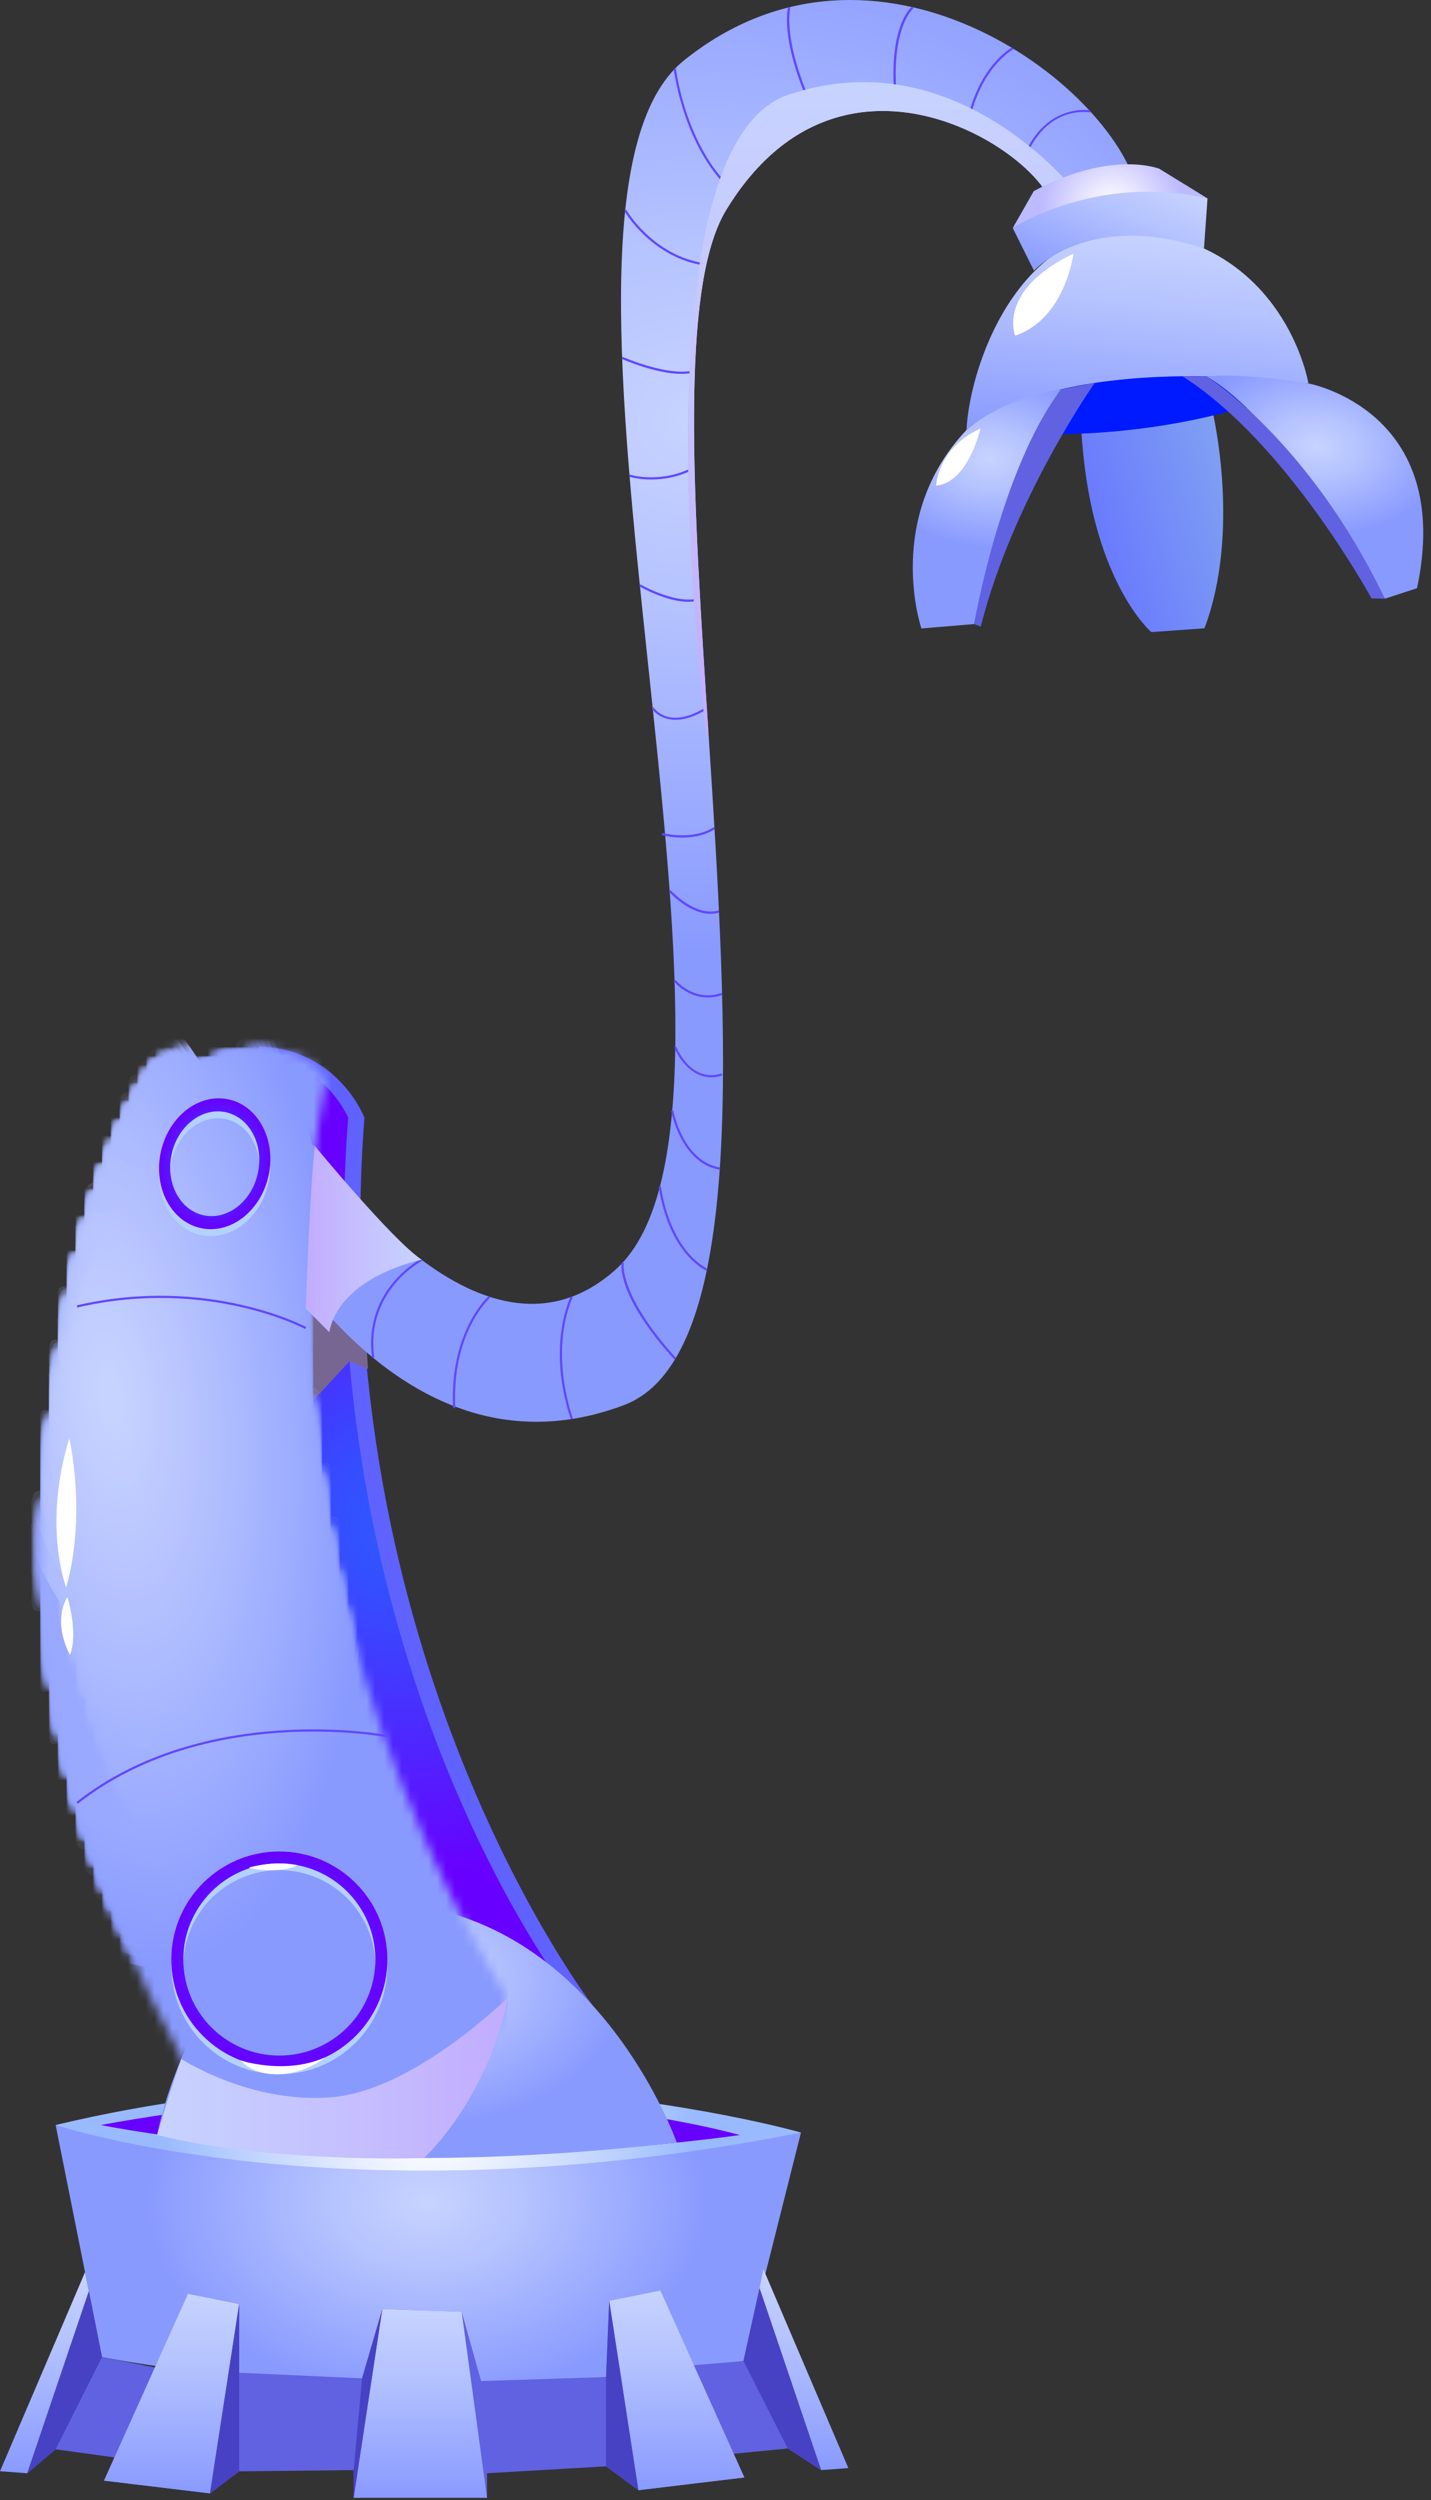 <?xml version="1.0" encoding="UTF-8"?> <svg xmlns="http://www.w3.org/2000/svg" width="162" height="283" viewBox="0 0 162 283" fill="none"><rect x="0" y="0" width="162" height="283" fill="#333333" stroke="none"/><path fill-rule="evenodd" clip-rule="evenodd" d="M84.165 267.253L90.676 241.388L6.299 240.536L11.546 266.803C11.546 266.803 27.325 269.957 46.559 269.957C68.61 269.957 84.165 267.253 84.165 267.253Z" fill="url(#paint0_radial_694_206)"></path><path fill-rule="evenodd" clip-rule="evenodd" d="M90.676 241.388C90.676 241.388 50.657 229.897 6.299 240.536C6.299 240.536 39.48 251.564 90.676 241.388Z" fill="url(#paint1_radial_694_206)"></path><path fill-rule="evenodd" clip-rule="evenodd" d="M83.755 241.675C83.755 241.675 53.247 232.829 11.414 240.537C11.414 240.537 43.326 247.121 83.755 241.675Z" fill="url(#paint2_radial_694_206)"></path><path fill-rule="evenodd" clip-rule="evenodd" d="M3.086 279.954L6.298 277.244L12.957 278.161L11.774 280.792L23.772 282.234L27.075 279.739L40.036 279.595V282.732H55.135V279.954L68.61 279.17L72.271 281.875L84.269 280.433L83.061 277.746L89.184 277.152L92.957 279.595L85.984 259.006L84.165 267.253L78.558 267.726L68.968 260.44L68.61 269.064L54.464 269.519L52.265 261.674L43.281 261.372L40.988 269.214L27.075 268.575V260.799L21.283 259.634L17.592 267.99L11.545 266.803L10.059 259.365L3.086 279.954Z" fill="#6062E2"></path><path fill-rule="evenodd" clip-rule="evenodd" d="M9.625 257.195L0 279.729L3.085 279.954L10.058 259.365L9.625 257.195Z" fill="url(#paint3_linear_694_206)"></path><path fill-rule="evenodd" clip-rule="evenodd" d="M55.134 282.732L52.264 261.674L43.28 261.372L40.035 282.732H55.134Z" fill="url(#paint4_linear_694_206)"></path><path fill-rule="evenodd" clip-rule="evenodd" d="M23.771 282.234L27.074 260.799L21.282 259.634L11.773 280.792L23.771 282.234Z" fill="url(#paint5_linear_694_206)"></path><path fill-rule="evenodd" clip-rule="evenodd" d="M86.415 256.836L96.04 279.37L92.955 279.595L85.982 259.006L86.415 256.836Z" fill="url(#paint6_linear_694_206)"></path><path fill-rule="evenodd" clip-rule="evenodd" d="M72.27 281.875L68.967 260.44L74.759 259.275L84.268 280.433L72.27 281.875Z" fill="url(#paint7_linear_694_206)"></path><path fill-rule="evenodd" clip-rule="evenodd" d="M11.545 266.803L6.298 277.244L3.086 279.954L10.059 259.365L11.545 266.803Z" fill="#4742C4"></path><path fill-rule="evenodd" clip-rule="evenodd" d="M27.075 260.799V268.575V279.739L23.771 282.234L27.075 260.799Z" fill="#4742C4"></path><path fill-rule="evenodd" clip-rule="evenodd" d="M43.28 261.372L40.035 282.732V279.595L40.987 269.214L43.28 261.372Z" fill="#4742C4"></path><path fill-rule="evenodd" clip-rule="evenodd" d="M68.967 260.44L72.27 281.875L68.609 279.17V269.064L68.967 260.44Z" fill="#4742C4"></path><path fill-rule="evenodd" clip-rule="evenodd" d="M84.164 267.253L89.183 277.152L92.956 279.595L85.983 259.006L84.164 267.253Z" fill="#4742C4"></path><path fill-rule="evenodd" clip-rule="evenodd" d="M57.494 226.107C57.494 226.107 61.542 223.313 67.08 226.981C67.08 226.981 36.634 187.545 41.255 126.51C41.255 126.51 38.301 118.728 29.351 118.451C29.351 118.451 24.527 196.047 57.494 226.107Z" fill="#6062FF"></path><path fill-rule="evenodd" clip-rule="evenodd" d="M55.653 226.107C55.653 226.107 57.809 224.481 64.213 225.563C64.213 225.563 34.792 187.546 39.413 126.51C39.413 126.51 36.429 119.284 27.479 119.006C27.479 119.006 22.687 196.047 55.653 226.107Z" fill="url(#paint8_radial_694_206)"></path><path fill-rule="evenodd" clip-rule="evenodd" d="M76.617 242.524C76.617 242.524 67.938 217.736 45.478 215.49C23.018 213.244 17.787 241.675 17.787 241.675C17.787 241.675 38.316 246.911 76.617 242.524Z" fill="url(#paint9_radial_694_206)"></path><path fill-rule="evenodd" clip-rule="evenodd" d="M41.661 154.95L39.562 154.091L35.112 158.916C35.112 158.916 34.297 149.668 34.572 144.121L41.089 146.07L41.661 154.95Z" fill="#776692"></path><path fill-rule="evenodd" clip-rule="evenodd" d="M128.772 21.504L119.215 23.799C118.827 17.962 95.603 1.732 82.195 23.799C76.885 32.554 78.511 56.894 80.182 82.6C82.417 116.963 84.716 153.785 70.597 159.064C44.031 169.01 28.434 136.057 28.434 136.057C32.7 127.423 35.664 129.74 35.664 129.74C35.664 129.74 54.197 157.622 69.719 143.686C89.739 125.718 56.745 23.471 77.42 6.847C99.103 -10.585 125.679 9.34 128.772 21.504Z" fill="url(#paint10_radial_694_206)"></path><path d="M115.786 18.723L115.549 18.645C117.88 11.544 123.381 12.475 123.438 12.485L123.393 12.731C123.173 12.689 118.048 11.835 115.786 18.723Z" fill="#6048FF"></path><path d="M109.539 14.737L109.293 14.696C110.495 7.535 114.554 5.383 114.594 5.363L114.708 5.586C114.668 5.606 110.719 7.71 109.539 14.737Z" fill="#6048FF"></path><path d="M101.456 12.654C100.196 3.294 103.132 0.826 103.258 0.725L103.415 0.92C103.385 0.944 100.467 3.425 101.705 12.621L101.456 12.654Z" fill="#6048FF"></path><path d="M92.661 14.047C88.102 4.958 89.186 0.954 89.234 0.788L89.474 0.858C89.462 0.898 88.378 4.952 92.885 13.935L92.661 14.047Z" fill="#6048FF"></path><path d="M83.295 22.094C77.388 17.112 76.283 7.893 76.273 7.801L76.521 7.773C76.532 7.865 77.626 16.986 83.457 21.903L83.295 22.094Z" fill="#6048FF"></path><path d="M79.87 30.075C73.776 29.224 70.7 23.915 70.67 23.861L70.888 23.738C70.918 23.79 73.936 28.994 79.905 29.827L79.87 30.075Z" fill="#6048FF"></path><path d="M77.164 42.321C74.24 42.321 70.56 40.702 70.377 40.62L70.479 40.391C70.532 40.414 75.764 42.717 78.634 41.888L78.703 42.128C78.236 42.263 77.713 42.321 77.164 42.321Z" fill="#6048FF"></path><path d="M73.725 54.278C72.234 54.278 71.246 53.967 71.228 53.961L71.305 53.724C71.341 53.736 74.805 54.823 78.572 52.827L78.689 53.048C76.85 54.022 75.081 54.278 73.725 54.278Z" fill="#6048FF"></path><path d="M77.913 68.12C75.457 68.12 72.52 66.455 72.373 66.37L72.497 66.153C72.539 66.177 76.76 68.572 79.213 67.661L79.3 67.895C78.873 68.054 78.403 68.12 77.913 68.12Z" fill="#6048FF"></path><path d="M76.487 81.477C74.615 81.477 73.793 80.227 73.781 80.207L73.992 80.073C74.06 80.18 75.721 82.674 79.951 80.034L80.084 80.246C78.606 81.168 77.417 81.477 76.487 81.477Z" fill="#6048FF"></path><path d="M77.251 94.809C75.972 94.809 74.99 94.547 74.914 94.527L74.98 94.286C75.014 94.294 78.399 95.195 80.809 93.621L80.946 93.83C79.767 94.601 78.391 94.809 77.251 94.809Z" fill="#6048FF"></path><path d="M80.432 103.435C77.996 103.435 75.818 101.027 75.715 100.911L75.902 100.745C75.93 100.776 78.704 103.837 81.356 103.053L81.427 103.292C81.093 103.391 80.76 103.435 80.432 103.435Z" fill="#6048FF"></path><path d="M80.13 112.911C77.752 112.911 76.282 111.078 76.264 111.056L76.46 110.902C76.481 110.928 78.537 113.485 81.7 112.385L81.782 112.621C81.194 112.827 80.641 112.911 80.13 112.911Z" fill="#6048FF"></path><path d="M80.529 121.945C77.683 121.945 76.343 118.613 76.328 118.574L76.56 118.483C76.626 118.651 78.22 122.606 81.702 121.504L81.777 121.742C81.334 121.883 80.917 121.945 80.529 121.945Z" fill="#6048FF"></path><path d="M81.463 132.395C77.087 131.671 75.988 125.802 75.977 125.743L76.223 125.699C76.233 125.757 77.303 131.453 81.504 132.148L81.463 132.395Z" fill="#6048FF"></path><path d="M79.958 143.842C75.382 141.319 74.585 134.396 74.578 134.326L74.827 134.299C74.834 134.367 75.618 141.162 80.079 143.623L79.958 143.842Z" fill="#6048FF"></path><path d="M76.352 153.897C69.728 146.584 70.34 143.045 70.369 142.898L70.614 142.946C70.607 142.981 70.018 146.532 76.537 153.729L76.352 153.897Z" fill="#6048FF"></path><path d="M64.615 160.66C61.834 152.192 64.595 146.776 64.623 146.722L64.845 146.838C64.817 146.891 62.107 152.221 64.853 160.582L64.615 160.66Z" fill="#6048FF"></path><path d="M51.296 159.387C50.846 150.706 55.288 146.725 55.333 146.686L55.497 146.875C55.453 146.913 51.103 150.822 51.546 159.374L51.296 159.387Z" fill="#6048FF"></path><path d="M42.124 153.717C41.074 145.945 47.609 142.522 47.675 142.488L47.788 142.711C47.724 142.744 41.346 146.091 42.372 153.684L42.124 153.717Z" fill="#6048FF"></path><path d="M35.905 147.518C35.2 140.309 39.687 135.055 39.732 135.002L39.921 135.166C39.876 135.217 35.46 140.394 36.154 147.493L35.905 147.518Z" fill="#6048FF"></path><path fill-rule="evenodd" clip-rule="evenodd" d="M122.399 22.422L119.213 23.799C118.825 17.962 95.601 1.732 82.193 23.799C76.883 32.554 78.509 56.894 80.18 82.6L80.014 83.649C80.014 83.649 71.266 16.826 89.22 10.737C108.734 4.121 122.399 22.422 122.399 22.422Z" fill="url(#paint11_linear_694_206)"></path><path fill-rule="evenodd" clip-rule="evenodd" d="M137.286 46.658C137.286 46.658 140.507 60.143 136.357 71.114L130.336 71.551C130.336 71.551 123.295 65.547 122.398 48.354L137.286 46.658Z" fill="url(#paint12_linear_694_206)"></path><path fill-rule="evenodd" clip-rule="evenodd" d="M148.125 43.4C148.125 43.4 145.789 29.245 130.932 26.417C116.074 23.589 109.802 40.816 109.414 48.672C109.414 48.672 121.895 41.651 148.125 43.4Z" fill="url(#paint13_linear_694_206)"></path><path fill-rule="evenodd" clip-rule="evenodd" d="M148.125 43.4C148.125 43.4 132.948 51.169 109.414 48.672C109.414 48.672 118.224 39.923 148.125 43.4Z" fill="#001AFF"></path><path fill-rule="evenodd" clip-rule="evenodd" d="M148.125 43.4C148.125 43.4 164.697 46.444 160.416 66.582L156.781 67.768C156.781 67.768 145.754 47.862 136.576 42.599C136.576 42.599 140.594 42.16 148.125 43.4Z" fill="url(#paint14_radial_694_206)"></path><path fill-rule="evenodd" clip-rule="evenodd" d="M120.113 44.067C120.113 44.067 114.165 52.552 110.275 70.639L104.311 71.136C104.311 71.136 100.023 58.599 109.415 48.673C109.415 48.673 113.1 45.183 120.113 44.067Z" fill="url(#paint15_radial_694_206)"></path><path fill-rule="evenodd" clip-rule="evenodd" d="M123.924 43.35C123.924 43.35 114.664 56.5 111.03 70.922L110.275 70.639C110.275 70.639 113.256 53.191 120.113 44.067L123.924 43.35Z" fill="#6062E2"></path><path fill-rule="evenodd" clip-rule="evenodd" d="M156.783 67.767L155.261 67.729C155.261 67.729 145.653 50.049 133.859 42.591L136.579 42.598C136.579 42.598 148.094 49.714 156.783 67.767Z" fill="#6062E2"></path><path fill-rule="evenodd" clip-rule="evenodd" d="M136.301 28.125L136.7 22.46C136.7 22.46 125.274 18.907 114.65 25.813L117.054 30.641C117.054 30.641 123.195 23.78 136.301 28.125Z" fill="url(#paint16_linear_694_206)"></path><path fill-rule="evenodd" clip-rule="evenodd" d="M136.7 22.46L131.244 19.103C131.244 19.103 125.836 16.917 117.032 21.631L114.65 25.814C114.65 25.814 124.12 19.575 136.7 22.46Z" fill="url(#paint17_radial_694_206)"></path><path fill-rule="evenodd" clip-rule="evenodd" d="M121.521 28.702C121.521 28.702 120.614 36.098 114.92 37.993C114.92 37.993 112.818 32.91 121.521 28.702Z" fill="white"></path><path fill-rule="evenodd" clip-rule="evenodd" d="M110.989 48.511C110.989 48.511 109.635 54.628 105.969 54.976C105.969 54.976 106.145 50.695 110.989 48.511Z" fill="white"></path><mask id="mask0_694_206" style="mask-type:luminance" maskUnits="userSpaceOnUse" x="4" y="118" width="54" height="123"><path d="M57.496 226.107C57.496 226.107 25.83 178.637 36.917 122.274C36.917 122.274 33.865 115.182 21.611 121.058C21.611 121.058 -15.269 166.681 20.185 232.227C20.185 232.227 23.269 242.645 39.365 240.535C55.461 238.425 57.496 226.107 57.496 226.107Z" fill="white"></path></mask><g mask="url(#mask0_694_206)"><path d="M57.496 115.182H-15.268V242.646H57.496V115.182Z" fill="#899AFF"></path></g><mask id="mask1_694_206" style="mask-type:luminance" maskUnits="userSpaceOnUse" x="4" y="118" width="54" height="123"><path d="M57.496 226.107C57.496 226.107 25.83 178.637 36.917 122.274C36.917 122.274 33.865 115.182 21.611 121.058C21.611 121.058 -15.269 166.681 20.185 232.227C20.185 232.227 23.269 242.645 39.365 240.535C55.461 238.425 57.496 226.107 57.496 226.107Z" fill="white"></path></mask><g mask="url(#mask1_694_206)"><path d="M19.832 222.701C35.377 220.926 44.678 190.579 40.608 154.917C38.572 137.086 33.58 121.303 27.151 110.2V114.182H-11.13V110.348C-11.675 111.743 -12.182 113.21 -12.652 114.744C-16.413 127.01 -17.72 143.513 -15.684 161.343C-11.614 197.005 4.287 224.476 19.832 222.701Z" fill="#899AFF"></path></g><mask id="mask2_694_206" style="mask-type:luminance" maskUnits="userSpaceOnUse" x="4" y="118" width="54" height="123"><path d="M57.496 226.107C57.496 226.107 25.83 178.637 36.917 122.274C36.917 122.274 33.865 115.182 21.611 121.058C21.611 121.058 -15.269 166.681 20.185 232.227C20.185 232.227 23.269 242.645 39.365 240.535C55.461 238.425 57.496 226.107 57.496 226.107Z" fill="white"></path></mask><g mask="url(#mask2_694_206)"><path d="M19.713 221.66C35.007 219.914 44.159 190.056 40.154 154.97C38.151 137.427 33.239 121.898 26.915 110.974V114.183H-9.035V107.219C-10.248 109.67 -11.323 112.427 -12.248 115.444C-15.947 127.512 -17.234 143.749 -15.231 161.292C-11.226 196.378 4.419 223.406 19.713 221.66Z" fill="#8A9BFF"></path></g><mask id="mask3_694_206" style="mask-type:luminance" maskUnits="userSpaceOnUse" x="4" y="118" width="54" height="123"><path d="M57.496 226.107C57.496 226.107 25.83 178.637 36.917 122.274C36.917 122.274 33.865 115.182 21.611 121.058C21.611 121.058 -15.269 166.681 20.185 232.227C20.185 232.227 23.269 242.645 39.365 240.535C55.461 238.425 57.496 226.107 57.496 226.107Z" fill="white"></path></mask><g mask="url(#mask3_694_206)"><path d="M19.593 220.618C34.636 218.901 43.638 189.532 39.698 155.021C37.728 137.765 32.896 122.491 26.676 111.746V114.182H-8.684V108.053C-9.877 110.464 -10.935 113.176 -11.844 116.143C-15.482 128.014 -16.748 143.984 -14.778 161.239C-10.839 195.751 4.55 222.336 19.593 220.618Z" fill="#8B9CFF"></path></g><mask id="mask4_694_206" style="mask-type:luminance" maskUnits="userSpaceOnUse" x="4" y="118" width="54" height="123"><path d="M57.496 226.107C57.496 226.107 25.83 178.637 36.917 122.274C36.917 122.274 33.865 115.182 21.611 121.058C21.611 121.058 -15.269 166.681 20.185 232.227C20.185 232.227 23.269 242.645 39.365 240.535C55.461 238.425 57.496 226.107 57.496 226.107Z" fill="white"></path></mask><g mask="url(#mask4_694_206)"><path d="M19.476 219.577C34.269 217.888 43.12 189.009 39.246 155.073C37.309 138.105 32.558 123.086 26.441 112.519V114.182H-8.33V108.888C-9.503 111.259 -10.543 113.925 -11.437 116.844C-15.015 128.517 -16.259 144.221 -14.322 161.189C-10.449 195.124 4.683 221.266 19.476 219.577Z" fill="#8D9DFF"></path></g><mask id="mask5_694_206" style="mask-type:luminance" maskUnits="userSpaceOnUse" x="4" y="118" width="54" height="123"><path d="M57.496 226.107C57.496 226.107 25.83 178.637 36.917 122.274C36.917 122.274 33.865 115.182 21.611 121.058C21.611 121.058 -15.269 166.681 20.185 232.227C20.185 232.227 23.269 242.645 39.365 240.535C55.461 238.425 57.496 226.107 57.496 226.107Z" fill="white"></path></mask><g mask="url(#mask5_694_206)"><path d="M19.357 218.536C33.899 216.876 42.6 188.486 38.792 155.125C36.888 138.445 32.217 123.68 26.204 113.293V114.183H-7.978V109.723C-9.131 112.054 -10.154 114.675 -11.033 117.544C-14.55 129.019 -15.773 144.457 -13.869 161.137C-10.061 194.497 4.815 220.195 19.357 218.536Z" fill="#8E9EFF"></path></g><mask id="mask6_694_206" style="mask-type:luminance" maskUnits="userSpaceOnUse" x="4" y="118" width="54" height="123"><path d="M57.496 226.107C57.496 226.107 25.83 178.637 36.917 122.274C36.917 122.274 33.865 115.182 21.611 121.058C21.611 121.058 -15.269 166.681 20.185 232.227C20.185 232.227 23.269 242.645 39.365 240.535C55.461 238.425 57.496 226.107 57.496 226.107Z" fill="white"></path></mask><g mask="url(#mask6_694_206)"><path d="M19.238 217.494C33.529 215.863 42.081 187.962 38.337 155.177C36.467 138.784 31.875 124.274 25.966 114.066V114.183H-7.626V110.558C-8.759 112.849 -9.764 115.425 -10.629 118.244C-14.085 129.521 -15.287 144.693 -13.415 161.085C-9.673 193.87 4.947 219.126 19.238 217.494Z" fill="#8F9FFF"></path></g><mask id="mask7_694_206" style="mask-type:luminance" maskUnits="userSpaceOnUse" x="4" y="118" width="54" height="123"><path d="M57.496 226.107C57.496 226.107 25.83 178.637 36.917 122.274C36.917 122.274 33.865 115.182 21.611 121.058C21.611 121.058 -15.269 166.681 20.185 232.227C20.185 232.227 23.269 242.645 39.365 240.535C55.461 238.425 57.496 226.107 57.496 226.107Z" fill="white"></path></mask><g mask="url(#mask7_694_206)"><path d="M19.119 216.453C33.16 214.85 41.561 187.439 37.884 155.229C36.046 139.124 31.536 124.868 25.73 114.839C24.279 112.332 22.746 110.089 21.154 108.147V114.183H-7.273V111.393C-8.386 113.644 -9.374 116.174 -10.222 118.944C-13.618 130.023 -14.799 144.929 -12.961 161.034C-9.284 193.243 5.078 218.055 19.119 216.453Z" fill="#90A0FF"></path></g><mask id="mask8_694_206" style="mask-type:luminance" maskUnits="userSpaceOnUse" x="4" y="118" width="54" height="123"><path d="M57.496 226.107C57.496 226.107 25.83 178.637 36.917 122.274C36.917 122.274 33.865 115.182 21.611 121.058C21.611 121.058 -15.269 166.681 20.185 232.227C20.185 232.227 23.269 242.645 39.365 240.535C55.461 238.425 57.496 226.107 57.496 226.107Z" fill="white"></path></mask><g mask="url(#mask8_694_206)"><path d="M19 215.411C32.79 213.837 41.041 186.915 37.43 155.28C35.624 139.462 31.195 125.461 25.493 115.611C24.068 113.148 22.563 110.945 20.999 109.038V114.181H-6.921V112.225C-8.014 114.435 -8.984 116.921 -9.818 119.641C-13.153 130.523 -14.313 145.162 -12.508 160.979C-8.896 192.616 5.21 216.985 19 215.411Z" fill="#91A1FF"></path></g><mask id="mask9_694_206" style="mask-type:luminance" maskUnits="userSpaceOnUse" x="4" y="118" width="54" height="123"><path d="M57.496 226.107C57.496 226.107 25.83 178.637 36.917 122.274C36.917 122.274 33.865 115.182 21.611 121.058C21.611 121.058 -15.269 166.681 20.185 232.227C20.185 232.227 23.269 242.645 39.365 240.535C55.461 238.425 57.496 226.107 57.496 226.107Z" fill="white"></path></mask><g mask="url(#mask9_694_206)"><path d="M18.882 214.37C32.421 212.824 40.522 186.392 36.977 155.333C35.204 139.803 30.855 126.056 25.257 116.386C23.857 113.968 22.38 111.805 20.845 109.933V114.183H-2.995V107.401C-5.603 110.582 -7.774 115.001 -9.411 120.343C-12.685 131.027 -13.824 145.4 -12.052 160.93C-8.507 191.989 5.343 215.915 18.882 214.37Z" fill="#92A3FF"></path></g><mask id="mask10_694_206" style="mask-type:luminance" maskUnits="userSpaceOnUse" x="4" y="118" width="54" height="123"><path d="M57.496 226.107C57.496 226.107 25.83 178.637 36.917 122.274C36.917 122.274 33.865 115.182 21.611 121.058C21.611 121.058 -15.269 166.681 20.185 232.227C20.185 232.227 23.269 242.645 39.365 240.535C55.461 238.425 57.496 226.107 57.496 226.107Z" fill="white"></path></mask><g mask="url(#mask10_694_206)"><path d="M18.762 213.328C32.05 211.811 40.002 185.869 36.522 155.384C34.782 140.142 30.514 126.65 25.018 117.158C23.645 114.785 22.195 112.662 20.689 110.824V114.182H-2.711V108.34C-5.271 111.462 -7.402 115.799 -9.009 121.042C-12.223 131.528 -13.341 145.635 -11.601 160.877C-8.12 191.362 5.473 214.845 18.762 213.328Z" fill="#93A4FF"></path></g><mask id="mask11_694_206" style="mask-type:luminance" maskUnits="userSpaceOnUse" x="4" y="118" width="54" height="123"><path d="M57.496 226.107C57.496 226.107 25.83 178.637 36.917 122.274C36.917 122.274 33.865 115.182 21.611 121.058C21.611 121.058 -15.269 166.681 20.185 232.227C20.185 232.227 23.269 242.645 39.365 240.535C55.461 238.425 57.496 226.107 57.496 226.107Z" fill="white"></path></mask><g mask="url(#mask11_694_206)"><path d="M18.643 212.287C31.681 210.799 39.482 185.346 36.068 155.436C34.361 140.481 30.173 127.244 24.782 117.931C23.434 115.603 22.011 113.52 20.533 111.717V114.182H-2.425V109.279C-4.936 112.342 -7.027 116.598 -8.604 121.742C-11.757 132.03 -12.854 145.871 -11.147 160.825C-7.731 190.735 5.606 213.775 18.643 212.287Z" fill="#95A5FF"></path></g><mask id="mask12_694_206" style="mask-type:luminance" maskUnits="userSpaceOnUse" x="4" y="118" width="54" height="123"><path d="M57.496 226.107C57.496 226.107 25.83 178.637 36.917 122.274C36.917 122.274 33.865 115.182 21.611 121.058C21.611 121.058 -15.269 166.681 20.185 232.227C20.185 232.227 23.269 242.645 39.365 240.535C55.461 238.425 57.496 226.107 57.496 226.107Z" fill="white"></path></mask><g mask="url(#mask12_694_206)"><path d="M18.524 211.245C31.311 209.785 38.962 184.822 35.614 155.488C33.94 140.821 29.833 127.838 24.545 118.704C21.902 114.137 18.963 110.533 15.886 108.161V114.182H-2.138V110.219C-4.601 113.223 -6.652 117.397 -8.198 122.442C-11.291 132.532 -12.366 146.107 -10.692 160.774C-7.343 190.108 5.738 212.705 18.524 211.245Z" fill="#96A6FF"></path></g><mask id="mask13_694_206" style="mask-type:luminance" maskUnits="userSpaceOnUse" x="4" y="118" width="54" height="123"><path d="M57.496 226.107C57.496 226.107 25.83 178.637 36.917 122.274C36.917 122.274 33.865 115.182 21.611 121.058C21.611 121.058 -15.269 166.681 20.185 232.227C20.185 232.227 23.269 242.645 39.365 240.535C55.461 238.425 57.496 226.107 57.496 226.107Z" fill="white"></path></mask><g mask="url(#mask13_694_206)"><path d="M18.406 210.204C30.942 208.773 38.443 184.299 35.16 155.54C33.519 141.16 29.492 128.432 24.308 119.478C21.716 115.001 18.836 111.467 15.819 109.142V114.183H-1.852V111.159C-4.267 114.104 -6.277 118.196 -7.793 123.142C-10.825 133.034 -11.88 146.343 -10.238 160.722C-6.954 189.481 5.869 211.635 18.406 210.204Z" fill="#97A7FF"></path></g><mask id="mask14_694_206" style="mask-type:luminance" maskUnits="userSpaceOnUse" x="4" y="118" width="54" height="123"><path d="M57.496 226.107C57.496 226.107 25.83 178.637 36.917 122.274C36.917 122.274 33.865 115.182 21.611 121.058C21.611 121.058 -15.269 166.681 20.185 232.227C20.185 232.227 23.269 242.645 39.365 240.535C55.461 238.425 57.496 226.107 57.496 226.107Z" fill="white"></path></mask><g mask="url(#mask14_694_206)"><path d="M18.288 209.162C30.573 207.76 37.925 183.775 34.707 155.591C33.098 141.499 29.152 129.025 24.073 120.25C21.533 115.862 18.71 112.399 15.754 110.121V114.182H-1.563V112.098C-3.93 114.984 -5.9 118.994 -7.385 123.842C-10.356 133.537 -11.39 146.579 -9.781 160.671C-6.565 188.854 6.002 210.565 18.288 209.162Z" fill="#98A8FF"></path></g><mask id="mask15_694_206" style="mask-type:luminance" maskUnits="userSpaceOnUse" x="4" y="118" width="54" height="123"><path d="M57.496 226.107C57.496 226.107 25.83 178.637 36.917 122.274C36.917 122.274 33.865 115.182 21.611 121.058C21.611 121.058 -15.269 166.681 20.185 232.227C20.185 232.227 23.269 242.645 39.365 240.535C55.461 238.425 57.496 226.107 57.496 226.107Z" fill="white"></path></mask><g mask="url(#mask15_694_206)"><path d="M18.168 208.121C30.203 206.747 37.404 183.252 34.252 155.643C32.676 141.839 28.811 129.62 23.834 121.023C18.858 112.427 12.772 107.453 6.754 108.14C-5.281 109.514 -12.482 133.009 -9.33 160.618C-6.178 188.227 6.133 209.495 18.168 208.121Z" fill="#99A9FF"></path></g><mask id="mask16_694_206" style="mask-type:luminance" maskUnits="userSpaceOnUse" x="6" y="116" width="59" height="122"><path d="M64.902 220.551C64.902 220.551 28.059 176.98 32.682 119.727C32.682 119.727 28.846 113.027 17.338 120.254C17.338 120.254 -14.129 169.763 28.528 230.862C28.528 230.862 32.773 240.863 48.525 236.941C64.278 233.02 64.902 220.551 64.902 220.551Z" fill="white"></path></mask><g mask="url(#mask16_694_206)"><path d="M18.038 207.071C29.822 205.726 36.873 182.721 33.787 155.688C30.701 128.656 18.648 107.832 6.865 109.177C-4.919 110.522 -11.969 133.526 -8.884 160.559C-5.798 187.592 6.255 208.415 18.038 207.071Z" fill="#9AAAFF"></path></g><mask id="mask17_694_206" style="mask-type:luminance" maskUnits="userSpaceOnUse" x="6" y="116" width="59" height="122"><path d="M64.902 220.551C64.902 220.551 28.059 176.98 32.682 119.726C32.682 119.726 28.846 113.027 17.338 120.254C17.338 120.254 -14.129 169.763 28.528 230.862C28.528 230.862 32.773 240.863 48.525 236.941C64.278 233.02 64.902 220.551 64.902 220.551Z" fill="white"></path></mask><g mask="url(#mask17_694_206)"><path d="M17.919 206.028C29.451 204.712 36.352 182.197 33.332 155.74C30.312 129.283 18.515 108.903 6.983 110.219C-4.55 111.535 -11.45 134.05 -8.431 160.507C-5.411 186.964 6.386 207.345 17.919 206.028Z" fill="#9BABFF"></path></g><mask id="mask18_694_206" style="mask-type:luminance" maskUnits="userSpaceOnUse" x="6" y="116" width="59" height="122"><path d="M64.902 220.551C64.902 220.551 28.059 176.98 32.682 119.726C32.682 119.726 28.846 113.027 17.338 120.254C17.338 120.254 -14.129 169.763 28.528 230.862C28.528 230.862 32.773 240.863 48.525 236.941C64.278 233.019 64.902 220.551 64.902 220.551Z" fill="white"></path></mask><g mask="url(#mask18_694_206)"><path d="M17.8 204.987C29.083 203.699 35.834 181.674 32.88 155.792C29.925 129.91 18.384 109.972 7.102 111.26C-4.18 112.548 -10.931 134.573 -7.977 160.455C-5.023 186.337 6.518 206.275 17.8 204.987Z" fill="#9CACFF"></path></g><mask id="mask19_694_206" style="mask-type:luminance" maskUnits="userSpaceOnUse" x="6" y="116" width="59" height="122"><path d="M64.902 220.551C64.902 220.551 28.059 176.981 32.682 119.727C32.682 119.727 28.846 113.027 17.338 120.254C17.338 120.254 -14.129 169.763 28.528 230.862C28.528 230.862 32.773 240.863 48.525 236.941C64.278 233.02 64.902 220.551 64.902 220.551Z" fill="white"></path></mask><g mask="url(#mask19_694_206)"><path d="M17.683 203.946C28.714 202.687 35.316 181.151 32.427 155.844C29.538 130.537 18.254 111.043 7.222 112.302C-3.809 113.561 -10.41 135.097 -7.522 160.404C-4.633 185.711 6.651 205.205 17.683 203.946Z" fill="#9EADFF"></path></g><mask id="mask20_694_206" style="mask-type:luminance" maskUnits="userSpaceOnUse" x="6" y="116" width="59" height="122"><path d="M64.902 220.551C64.902 220.551 28.059 176.981 32.682 119.727C32.682 119.727 28.846 113.027 17.338 120.254C17.338 120.254 -14.129 169.763 28.528 230.862C28.528 230.862 32.773 240.863 48.525 236.941C64.278 233.02 64.902 220.551 64.902 220.551Z" fill="white"></path></mask><g mask="url(#mask20_694_206)"><path d="M17.563 202.905C28.344 201.674 34.795 180.628 31.972 155.896C29.149 131.164 18.121 112.112 7.341 113.343C-3.44 114.573 -9.891 135.62 -7.068 160.352C-4.245 185.084 6.783 204.135 17.563 202.905Z" fill="#9FAEFF"></path></g><mask id="mask21_694_206" style="mask-type:luminance" maskUnits="userSpaceOnUse" x="6" y="116" width="59" height="122"><path d="M64.902 220.551C64.902 220.551 28.059 176.981 32.682 119.727C32.682 119.727 28.846 113.027 17.338 120.254C17.338 120.254 -14.129 169.763 28.528 230.862C28.528 230.862 32.773 240.863 48.525 236.941C64.278 233.02 64.902 220.551 64.902 220.551Z" fill="white"></path></mask><g mask="url(#mask21_694_206)"><path d="M17.444 201.863C27.974 200.661 34.275 180.104 31.517 155.948C28.76 131.791 17.989 113.183 7.459 114.385C-3.071 115.587 -9.372 136.144 -6.615 160.3C-3.858 184.456 6.914 203.065 17.444 201.863Z" fill="#A0AFFF"></path></g><mask id="mask22_694_206" style="mask-type:luminance" maskUnits="userSpaceOnUse" x="6" y="116" width="59" height="122"><path d="M64.902 220.551C64.902 220.551 28.059 176.98 32.682 119.727C32.682 119.727 28.846 113.027 17.338 120.254C17.338 120.254 -14.129 169.763 28.528 230.862C28.528 230.862 32.773 240.863 48.525 236.941C64.278 233.02 64.902 220.551 64.902 220.551Z" fill="white"></path></mask><g mask="url(#mask22_694_206)"><path d="M17.326 200.821C27.605 199.648 33.757 179.581 31.065 155.999C28.373 132.418 17.858 114.253 7.579 115.426C-2.7 116.599 -8.851 136.667 -6.16 160.248C-3.468 183.829 7.047 201.995 17.326 200.821Z" fill="#A1B0FF"></path></g><mask id="mask23_694_206" style="mask-type:luminance" maskUnits="userSpaceOnUse" x="6" y="116" width="59" height="122"><path d="M64.902 220.551C64.902 220.551 28.059 176.98 32.682 119.727C32.682 119.727 28.846 113.027 17.338 120.254C17.338 120.254 -14.129 169.763 28.528 230.862C28.528 230.862 32.773 240.863 48.525 236.941C64.278 233.02 64.902 220.551 64.902 220.551Z" fill="white"></path></mask><g mask="url(#mask23_694_206)"><path d="M17.207 199.78C27.235 198.636 33.236 179.057 30.61 156.051C27.984 133.045 17.726 115.323 7.697 116.467C-2.331 117.612 -8.332 137.19 -5.706 160.196C-3.08 183.203 7.178 200.925 17.207 199.78Z" fill="#A2B1FF"></path></g><mask id="mask24_694_206" style="mask-type:luminance" maskUnits="userSpaceOnUse" x="6" y="116" width="59" height="122"><path d="M64.902 220.551C64.902 220.551 28.059 176.98 32.682 119.726C32.682 119.726 28.846 113.027 17.338 120.254C17.338 120.254 -14.129 169.763 28.528 230.862C28.528 230.862 32.773 240.863 48.525 236.941C64.278 233.02 64.902 220.551 64.902 220.551Z" fill="white"></path></mask><g mask="url(#mask24_694_206)"><path d="M17.087 198.739C26.865 197.623 32.716 178.534 30.156 156.103C27.595 133.672 17.593 116.392 7.816 117.508C-1.962 118.624 -7.813 137.713 -5.253 160.144C-2.692 182.576 7.31 199.855 17.087 198.739Z" fill="#A3B2FF"></path></g><mask id="mask25_694_206" style="mask-type:luminance" maskUnits="userSpaceOnUse" x="6" y="116" width="59" height="122"><path d="M64.902 220.551C64.902 220.551 28.059 176.98 32.682 119.726C32.682 119.726 28.846 113.027 17.338 120.254C17.338 120.254 -14.129 169.763 28.528 230.862C28.528 230.862 32.773 240.863 48.525 236.941C64.278 233.019 64.902 220.551 64.902 220.551Z" fill="white"></path></mask><g mask="url(#mask25_694_206)"><path d="M16.968 197.698C26.495 196.61 32.196 178.011 29.701 156.155C27.206 134.298 17.461 117.462 7.934 118.549C-1.593 119.637 -7.294 138.236 -4.799 160.093C-2.305 181.949 7.441 198.785 16.968 197.698Z" fill="#A4B3FF"></path></g><mask id="mask26_694_206" style="mask-type:luminance" maskUnits="userSpaceOnUse" x="6" y="116" width="59" height="122"><path d="M64.902 220.551C64.902 220.551 28.059 176.981 32.682 119.727C32.682 119.727 28.846 113.027 17.338 120.254C17.338 120.254 -14.129 169.763 28.528 230.862C28.528 230.862 32.773 240.863 48.525 236.941C64.278 233.02 64.902 220.551 64.902 220.551Z" fill="white"></path></mask><g mask="url(#mask26_694_206)"><path d="M16.85 196.656C26.126 195.597 31.677 177.487 29.248 156.207C26.819 134.926 17.33 118.533 8.054 119.592C-1.222 120.651 -6.773 138.761 -4.344 160.041C-1.915 181.322 7.574 197.715 16.85 196.656Z" fill="#A5B4FF"></path></g><mask id="mask27_694_206" style="mask-type:luminance" maskUnits="userSpaceOnUse" x="6" y="116" width="59" height="122"><path d="M64.902 220.551C64.902 220.551 28.059 176.981 32.682 119.727C32.682 119.727 28.846 113.027 17.338 120.254C17.338 120.254 -14.129 169.763 28.528 230.862C28.528 230.862 32.773 240.863 48.525 236.941C64.278 233.02 64.902 220.551 64.902 220.551Z" fill="white"></path></mask><g mask="url(#mask27_694_206)"><path d="M16.731 195.615C25.756 194.584 31.157 176.964 28.794 156.259C26.43 135.553 17.198 119.603 8.172 120.633C-0.853 121.663 -6.254 139.284 -3.891 159.989C-1.527 180.695 7.705 196.645 16.731 195.615Z" fill="#A6B5FF"></path></g><mask id="mask28_694_206" style="mask-type:luminance" maskUnits="userSpaceOnUse" x="6" y="116" width="59" height="122"><path d="M64.902 220.551C64.902 220.551 28.059 176.981 32.682 119.727C32.682 119.727 28.846 113.027 17.338 120.254C17.338 120.254 -14.129 169.763 28.528 230.862C28.528 230.862 32.773 240.863 48.525 236.941C64.278 233.02 64.902 220.551 64.902 220.551Z" fill="white"></path></mask><g mask="url(#mask28_694_206)"><path d="M16.611 194.573C25.386 193.572 30.637 176.441 28.339 156.31C26.041 136.18 17.065 120.673 8.29 121.674C-0.484 122.676 -5.735 139.807 -3.437 159.937C-1.139 180.068 7.837 195.575 16.611 194.573Z" fill="#A7B6FF"></path></g><mask id="mask29_694_206" style="mask-type:luminance" maskUnits="userSpaceOnUse" x="6" y="116" width="59" height="122"><path d="M64.902 220.551C64.902 220.551 28.059 176.98 32.682 119.727C32.682 119.727 28.846 113.027 17.338 120.254C17.338 120.254 -14.129 169.763 28.528 230.862C28.528 230.862 32.773 240.863 48.525 236.941C64.278 233.02 64.902 220.551 64.902 220.551Z" fill="white"></path></mask><g mask="url(#mask29_694_206)"><path d="M16.494 193.532C25.018 192.559 30.118 175.918 27.886 156.362C25.654 136.807 16.935 121.742 8.411 122.715C-0.113 123.688 -5.214 140.33 -2.982 159.885C-0.75 179.441 7.97 194.505 16.494 193.532Z" fill="#A9B7FF"></path></g><mask id="mask30_694_206" style="mask-type:luminance" maskUnits="userSpaceOnUse" x="6" y="116" width="59" height="122"><path d="M64.902 220.551C64.902 220.551 28.059 176.98 32.682 119.726C32.682 119.726 28.846 113.027 17.338 120.254C17.338 120.254 -14.129 169.763 28.528 230.862C28.528 230.862 32.773 240.863 48.525 236.941C64.278 233.02 64.902 220.551 64.902 220.551Z" fill="white"></path></mask><g mask="url(#mask30_694_206)"><path d="M16.374 192.49C24.647 191.545 29.598 175.394 27.431 156.414C25.265 137.434 16.802 122.813 8.529 123.758C0.256 124.702 -4.695 140.854 -2.529 159.833C-0.362 178.813 8.101 193.434 16.374 192.49Z" fill="#AAB8FF"></path></g><mask id="mask31_694_206" style="mask-type:luminance" maskUnits="userSpaceOnUse" x="6" y="116" width="59" height="122"><path d="M64.902 220.551C64.902 220.551 28.059 176.98 32.682 119.726C32.682 119.726 28.846 113.027 17.338 120.254C17.338 120.254 -14.129 169.763 28.528 230.862C28.528 230.862 32.773 240.863 48.525 236.941C64.278 233.02 64.902 220.551 64.902 220.551Z" fill="white"></path></mask><g mask="url(#mask31_694_206)"><path d="M16.256 191.449C24.279 190.533 29.079 174.87 26.979 156.466C24.878 138.061 16.671 123.883 8.648 124.799C0.625 125.714 -4.176 141.377 -2.075 159.782C0.026 178.187 8.233 192.364 16.256 191.449Z" fill="#ABB9FF"></path></g><mask id="mask32_694_206" style="mask-type:luminance" maskUnits="userSpaceOnUse" x="6" y="116" width="59" height="122"><path d="M64.902 220.551C64.902 220.551 28.059 176.98 32.682 119.726C32.682 119.726 28.846 113.026 17.338 120.254C17.338 120.254 -14.129 169.762 28.528 230.862C28.528 230.862 32.773 240.862 48.525 236.941C64.278 233.019 64.902 220.551 64.902 220.551Z" fill="white"></path></mask><g mask="url(#mask32_694_206)"><path d="M16.136 190.407C23.908 189.52 28.559 174.347 26.524 156.517C24.489 138.687 16.538 124.953 8.766 125.84C0.994 126.727 -3.657 141.9 -1.622 159.73C0.413 177.56 8.364 191.294 16.136 190.407Z" fill="#ACBAFF"></path></g><mask id="mask33_694_206" style="mask-type:luminance" maskUnits="userSpaceOnUse" x="6" y="116" width="59" height="122"><path d="M64.902 220.551C64.902 220.551 28.059 176.981 32.682 119.727C32.682 119.727 28.846 113.027 17.338 120.254C17.338 120.254 -14.129 169.763 28.528 230.863C28.528 230.863 32.773 240.863 48.525 236.941C64.278 233.02 64.902 220.551 64.902 220.551Z" fill="white"></path></mask><g mask="url(#mask33_694_206)"><path d="M16.019 189.367C23.54 188.508 28.041 173.824 26.072 156.57C24.102 139.315 16.408 126.023 8.886 126.881C1.365 127.74 -3.136 142.424 -1.166 159.679C0.803 176.933 8.497 190.225 16.019 189.367Z" fill="#ADBBFF"></path></g><mask id="mask34_694_206" style="mask-type:luminance" maskUnits="userSpaceOnUse" x="6" y="116" width="59" height="122"><path d="M64.902 220.551C64.902 220.551 28.059 176.981 32.682 119.727C32.682 119.727 28.846 113.027 17.338 120.254C17.338 120.254 -14.129 169.763 28.528 230.862C28.528 230.862 32.773 240.863 48.525 236.941C64.278 233.02 64.902 220.551 64.902 220.551Z" fill="white"></path></mask><g mask="url(#mask34_694_206)"><path d="M15.899 188.325C23.17 187.495 27.521 173.301 25.617 156.621C23.713 139.942 16.276 127.093 9.005 127.923C1.734 128.752 -2.617 142.947 -0.713 159.627C1.191 176.306 8.628 189.155 15.899 188.325Z" fill="#AEBCFF"></path></g><mask id="mask35_694_206" style="mask-type:luminance" maskUnits="userSpaceOnUse" x="4" y="118" width="54" height="123"><path d="M57.496 226.107C57.496 226.107 25.83 178.637 36.917 122.274C36.917 122.274 33.865 115.182 21.611 121.058C21.611 121.058 -15.269 166.681 20.185 232.227C20.185 232.227 23.269 242.645 39.365 240.535C55.461 238.425 57.496 226.107 57.496 226.107Z" fill="white"></path></mask><g mask="url(#mask35_694_206)"><path d="M15.789 187.292C22.809 186.491 27.01 172.785 25.172 156.68C23.334 140.575 16.152 128.169 9.132 128.97C2.112 129.771 -2.089 143.477 -0.25 159.582C1.587 175.687 8.769 188.093 15.789 187.292Z" fill="#AFBDFF"></path></g><mask id="mask36_694_206" style="mask-type:luminance" maskUnits="userSpaceOnUse" x="6" y="116" width="59" height="122"><path d="M64.902 220.551C64.902 220.551 28.059 176.98 32.682 119.727C32.682 119.727 28.846 113.027 17.338 120.254C17.338 120.254 -14.129 169.763 28.528 230.862C28.528 230.862 32.773 240.863 48.525 236.941C64.278 233.02 64.902 220.551 64.902 220.551Z" fill="white"></path></mask><g mask="url(#mask36_694_206)"><path d="M15.662 186.242C22.431 185.469 26.482 172.254 24.709 156.725C22.937 141.196 16.012 129.233 9.243 130.006C2.474 130.778 -1.577 143.994 0.196 159.523C1.968 175.052 8.893 187.014 15.662 186.242Z" fill="#B0BEFF"></path></g><mask id="mask37_694_206" style="mask-type:luminance" maskUnits="userSpaceOnUse" x="6" y="116" width="59" height="122"><path d="M64.902 220.551C64.902 220.551 28.059 176.98 32.682 119.726C32.682 119.726 28.846 113.027 17.338 120.254C17.338 120.254 -14.129 169.763 28.528 230.862C28.528 230.862 32.773 240.863 48.525 236.941C64.278 233.019 64.902 220.551 64.902 220.551Z" fill="white"></path></mask><g mask="url(#mask37_694_206)"><path d="M15.543 185.2C22.061 184.456 25.962 171.73 24.255 156.776C22.548 141.822 15.88 130.303 9.361 131.047C2.843 131.791 -1.058 144.517 0.649 159.471C2.356 174.425 9.024 185.944 15.543 185.2Z" fill="#B1BFFF"></path></g><mask id="mask38_694_206" style="mask-type:luminance" maskUnits="userSpaceOnUse" x="4" y="118" width="54" height="123"><path d="M57.496 226.107C57.496 226.107 25.83 178.637 36.917 122.274C36.917 122.274 33.865 115.182 21.611 121.058C21.611 121.058 -15.269 166.681 20.185 232.227C20.185 232.227 23.269 242.645 39.365 240.535C55.461 238.425 57.496 226.107 57.496 226.107Z" fill="white"></path></mask><g mask="url(#mask38_694_206)"><path d="M15.433 184.167C21.701 183.452 25.452 171.215 23.81 156.835C22.169 142.455 15.757 131.378 9.489 132.094C3.221 132.809 -0.53 145.046 1.112 159.426C2.753 173.806 9.165 184.883 15.433 184.167Z" fill="#B2C0FF"></path></g><mask id="mask39_694_206" style="mask-type:luminance" maskUnits="userSpaceOnUse" x="6" y="116" width="59" height="122"><path d="M64.902 220.551C64.902 220.551 28.059 176.98 32.682 119.726C32.682 119.726 28.846 113.027 17.338 120.254C17.338 120.254 -14.129 169.763 28.528 230.862C28.528 230.862 32.773 240.863 48.525 236.941C64.278 233.019 64.902 220.551 64.902 220.551Z" fill="white"></path></mask><g mask="url(#mask39_694_206)"><path d="M15.305 183.117C21.322 182.43 24.923 170.684 23.347 156.88C21.772 143.076 15.617 132.443 9.6 133.13C3.583 133.817 -0.018 145.564 1.558 159.367C3.133 173.171 9.288 183.804 15.305 183.117Z" fill="#B3C1FF"></path></g><mask id="mask40_694_206" style="mask-type:luminance" maskUnits="userSpaceOnUse" x="4" y="118" width="54" height="123"><path d="M57.496 226.107C57.496 226.107 25.83 178.637 36.917 122.274C36.917 122.274 33.865 115.182 21.611 121.058C21.611 121.058 -15.269 166.681 20.185 232.227C20.185 232.227 23.269 242.645 39.365 240.535C55.461 238.425 57.496 226.107 57.496 226.107Z" fill="white"></path></mask><g mask="url(#mask40_694_206)"><path d="M15.197 182.084C20.964 181.426 24.414 170.168 22.904 156.938C21.394 143.709 15.495 133.518 9.728 134.176C3.961 134.834 0.511 146.092 2.021 159.321C3.531 172.552 9.43 182.743 15.197 182.084Z" fill="#B4C1FF"></path></g><mask id="mask41_694_206" style="mask-type:luminance" maskUnits="userSpaceOnUse" x="4" y="118" width="54" height="123"><path d="M57.496 226.107C57.496 226.107 25.83 178.637 36.917 122.274C36.917 122.274 33.865 115.182 21.611 121.058C21.611 121.058 -15.269 166.681 20.185 232.227C20.185 232.227 23.269 242.645 39.365 240.535C55.461 238.425 57.496 226.107 57.496 226.107Z" fill="white"></path></mask><g mask="url(#mask41_694_206)"><path d="M15.077 181.043C20.593 180.413 23.893 169.645 22.449 156.991C21.005 144.337 15.362 134.589 9.846 135.219C4.33 135.849 1.03 146.617 2.474 159.271C3.918 171.925 9.561 181.673 15.077 181.043Z" fill="#B5C2FF"></path></g><mask id="mask42_694_206" style="mask-type:luminance" maskUnits="userSpaceOnUse" x="4" y="118" width="54" height="123"><path d="M57.496 226.107C57.496 226.107 25.83 178.637 36.917 122.274C36.917 122.274 33.865 115.182 21.611 121.058C21.611 121.058 -15.269 166.681 20.185 232.227C20.185 232.227 23.269 242.645 39.365 240.535C55.461 238.425 57.496 226.107 57.496 226.107Z" fill="white"></path></mask><g mask="url(#mask42_694_206)"><path d="M14.957 180.001C20.222 179.4 23.373 169.121 21.994 157.042C20.615 144.963 15.229 135.659 9.964 136.259C4.699 136.86 1.548 147.139 2.927 159.218C4.306 171.298 9.692 180.603 14.957 180.001Z" fill="#B6C3FF"></path></g><mask id="mask43_694_206" style="mask-type:luminance" maskUnits="userSpaceOnUse" x="6" y="116" width="59" height="122"><path d="M64.902 220.551C64.902 220.551 28.059 176.981 32.682 119.727C32.682 119.727 28.846 113.027 17.338 120.254C17.338 120.254 -14.129 169.763 28.528 230.862C28.528 230.862 32.773 240.863 48.525 236.941C64.278 233.02 64.902 220.551 64.902 220.551Z" fill="white"></path></mask><g mask="url(#mask43_694_206)"><path d="M14.83 178.953C19.843 178.38 22.844 168.591 21.531 157.088C20.218 145.584 15.089 136.723 10.075 137.295C5.061 137.867 2.061 147.657 3.374 159.16C4.687 170.663 9.816 179.525 14.83 178.953Z" fill="#B7C4FF"></path></g><mask id="mask44_694_206" style="mask-type:luminance" maskUnits="userSpaceOnUse" x="6" y="116" width="59" height="122"><path d="M64.902 220.551C64.902 220.551 28.059 176.98 32.682 119.726C32.682 119.726 28.846 113.027 17.338 120.254C17.338 120.254 -14.129 169.763 28.528 230.862C28.528 230.862 32.773 240.863 48.525 236.941C64.278 233.019 64.902 220.551 64.902 220.551Z" fill="white"></path></mask><g mask="url(#mask44_694_206)"><path d="M14.711 177.91C19.475 177.366 22.325 168.067 21.078 157.139C19.831 146.211 14.958 137.793 10.194 138.337C5.43 138.881 2.58 148.18 3.827 159.108C5.074 170.036 9.947 178.454 14.711 177.91Z" fill="#B8C5FF"></path></g><mask id="mask45_694_206" style="mask-type:luminance" maskUnits="userSpaceOnUse" x="4" y="118" width="54" height="123"><path d="M57.496 226.107C57.496 226.107 25.83 178.637 36.917 122.274C36.917 122.274 33.865 115.182 21.611 121.058C21.611 121.058 -15.269 166.681 20.185 232.227C20.185 232.227 23.269 242.645 39.365 240.535C55.461 238.425 57.496 226.107 57.496 226.107Z" fill="white"></path></mask><g mask="url(#mask45_694_206)"><path d="M14.602 176.877C19.115 176.362 21.815 167.551 20.634 157.198C19.452 146.845 14.836 138.869 10.323 139.384C5.81 139.899 3.11 148.71 4.291 159.063C5.473 169.417 10.089 177.392 14.602 176.877Z" fill="#B9C6FF"></path></g><mask id="mask46_694_206" style="mask-type:luminance" maskUnits="userSpaceOnUse" x="4" y="118" width="54" height="123"><path d="M57.496 226.107C57.496 226.107 25.83 178.637 36.917 122.274C36.917 122.274 33.865 115.182 21.611 121.058C21.611 121.058 -15.269 166.681 20.185 232.227C20.185 232.227 23.269 242.645 39.365 240.535C55.461 238.425 57.496 226.107 57.496 226.107Z" fill="white"></path></mask><g mask="url(#mask46_694_206)"><path d="M14.483 175.836C18.745 175.349 21.296 167.028 20.18 157.25C19.064 147.472 14.704 139.94 10.441 140.426C6.179 140.912 3.628 149.234 4.745 159.012C5.861 168.79 10.221 176.322 14.483 175.836Z" fill="#BAC7FF"></path></g><mask id="mask47_694_206" style="mask-type:luminance" maskUnits="userSpaceOnUse" x="4" y="118" width="54" height="123"><path d="M57.496 226.107C57.496 226.107 25.83 178.637 36.917 122.274C36.917 122.274 33.865 115.182 21.611 121.058C21.611 121.058 -15.269 166.681 20.185 232.227C20.185 232.227 23.269 242.645 39.365 240.535C55.461 238.425 57.496 226.107 57.496 226.107Z" fill="white"></path></mask><g mask="url(#mask47_694_206)"><path d="M14.364 174.794C18.375 174.336 20.776 166.504 19.725 157.302C18.674 148.099 14.571 141.01 10.559 141.468C6.547 141.926 4.147 149.758 5.198 158.961C6.248 168.163 10.352 175.252 14.364 174.794Z" fill="#BBC8FF"></path></g><mask id="mask48_694_206" style="mask-type:luminance" maskUnits="userSpaceOnUse" x="4" y="118" width="54" height="123"><path d="M57.496 226.107C57.496 226.107 25.83 178.637 36.917 122.274C36.917 122.274 33.865 115.182 21.611 121.058C21.611 121.058 -15.269 166.681 20.185 232.227C20.185 232.227 23.269 242.645 39.365 240.535C55.461 238.425 57.496 226.107 57.496 226.107Z" fill="white"></path></mask><g mask="url(#mask48_694_206)"><path d="M14.244 173.753C18.005 173.324 20.255 165.981 19.27 157.354C18.285 148.726 14.438 142.08 10.677 142.509C6.916 142.938 4.666 150.28 5.651 158.908C6.636 167.536 10.483 174.182 14.244 173.753Z" fill="#BCC9FF"></path></g><mask id="mask49_694_206" style="mask-type:luminance" maskUnits="userSpaceOnUse" x="4" y="118" width="54" height="123"><path d="M57.496 226.107C57.496 226.107 25.83 178.637 36.917 122.274C36.917 122.274 33.865 115.182 21.611 121.058C21.611 121.058 -15.269 166.681 20.185 232.227C20.185 232.227 23.269 242.645 39.365 240.535C55.461 238.425 57.496 226.107 57.496 226.107Z" fill="white"></path></mask><g mask="url(#mask49_694_206)"><path d="M14.127 172.711C17.637 172.31 19.738 165.458 18.818 157.405C17.899 149.352 14.308 143.149 10.798 143.55C7.288 143.951 5.187 150.803 6.107 158.856C7.026 166.909 10.617 173.112 14.127 172.711Z" fill="#BDC9FF"></path></g><mask id="mask50_694_206" style="mask-type:luminance" maskUnits="userSpaceOnUse" x="4" y="118" width="54" height="123"><path d="M57.496 226.107C57.496 226.107 25.83 178.637 36.917 122.274C36.917 122.274 33.865 115.182 21.611 121.058C21.611 121.058 -15.269 166.681 20.185 232.227C20.185 232.227 23.269 242.645 39.365 240.535C55.461 238.425 57.496 226.107 57.496 226.107Z" fill="white"></path></mask><g mask="url(#mask50_694_206)"><path d="M14.007 171.67C17.266 171.298 19.217 164.935 18.363 157.457C17.509 149.98 14.175 144.22 10.916 144.592C7.657 144.964 5.706 151.327 6.56 158.805C7.413 166.282 10.747 172.042 14.007 171.67Z" fill="#BECAFF"></path></g><mask id="mask51_694_206" style="mask-type:luminance" maskUnits="userSpaceOnUse" x="4" y="118" width="54" height="123"><path d="M57.496 226.107C57.496 226.107 25.83 178.637 36.917 122.274C36.917 122.274 33.865 115.182 21.611 121.058C21.611 121.058 -15.269 166.681 20.185 232.227C20.185 232.227 23.269 242.645 39.365 240.535C55.461 238.425 57.496 226.107 57.496 226.107Z" fill="white"></path></mask><g mask="url(#mask51_694_206)"><path d="M13.887 170.628C16.896 170.285 18.696 164.411 17.908 157.509C17.12 150.607 14.042 145.29 11.034 145.633C8.025 145.976 6.225 151.85 7.013 158.752C7.801 165.655 10.878 170.972 13.887 170.628Z" fill="#BECBFF"></path></g><mask id="mask52_694_206" style="mask-type:luminance" maskUnits="userSpaceOnUse" x="4" y="118" width="54" height="123"><path d="M57.496 226.107C57.496 226.107 25.83 178.637 36.917 122.274C36.917 122.274 33.865 115.182 21.611 121.058C21.611 121.058 -15.269 166.681 20.185 232.227C20.185 232.227 23.269 242.645 39.365 240.535C55.461 238.425 57.496 226.107 57.496 226.107Z" fill="white"></path></mask><g mask="url(#mask52_694_206)"><path d="M13.769 169.587C16.527 169.272 18.177 163.888 17.455 157.561C16.733 151.234 13.911 146.36 11.154 146.675C8.396 146.99 6.746 152.374 7.468 158.701C8.19 165.028 11.011 169.902 13.769 169.587Z" fill="#BFCCFF"></path></g><mask id="mask53_694_206" style="mask-type:luminance" maskUnits="userSpaceOnUse" x="4" y="118" width="54" height="123"><path d="M57.496 226.107C57.496 226.107 25.83 178.637 36.917 122.274C36.917 122.274 33.865 115.182 21.611 121.058C21.611 121.058 -15.269 166.681 20.185 232.227C20.185 232.227 23.269 242.645 39.365 240.535C55.461 238.425 57.496 226.107 57.496 226.107Z" fill="white"></path></mask><g mask="url(#mask53_694_206)"><path d="M13.651 168.545C16.158 168.259 17.658 163.364 17.002 157.612C16.346 151.86 13.781 147.429 11.273 147.716C8.766 148.002 7.266 152.897 7.922 158.649C8.579 164.401 11.144 168.832 13.651 168.545Z" fill="#C0CDFF"></path></g><mask id="mask54_694_206" style="mask-type:luminance" maskUnits="userSpaceOnUse" x="4" y="118" width="54" height="123"><path d="M57.496 226.107C57.496 226.107 25.83 178.637 36.917 122.274C36.917 122.274 33.865 115.182 21.611 121.058C21.611 121.058 -15.269 166.681 20.185 232.227C20.185 232.227 23.269 242.645 39.365 240.535C55.461 238.425 57.496 226.107 57.496 226.107Z" fill="white"></path></mask><g mask="url(#mask54_694_206)"><path d="M13.531 167.504C15.788 167.246 17.138 162.841 16.547 157.664C15.956 152.487 13.648 148.5 11.391 148.757C9.134 149.015 7.784 153.42 8.375 158.597C8.967 163.774 11.275 167.762 13.531 167.504Z" fill="#C1CEFF"></path></g><mask id="mask55_694_206" style="mask-type:luminance" maskUnits="userSpaceOnUse" x="4" y="118" width="54" height="123"><path d="M57.496 226.107C57.496 226.107 25.83 178.637 36.917 122.274C36.917 122.274 33.865 115.182 21.611 121.058C21.611 121.058 -15.269 166.681 20.185 232.227C20.185 232.227 23.269 242.645 39.365 240.535C55.461 238.425 57.496 226.107 57.496 226.107Z" fill="white"></path></mask><g mask="url(#mask55_694_206)"><path d="M13.411 166.462C15.417 166.233 16.617 162.317 16.092 157.716C15.567 153.115 13.515 149.57 11.509 149.799C9.503 150.028 8.303 153.944 8.828 158.545C9.354 163.147 11.406 166.691 13.411 166.462Z" fill="#C2CEFF"></path></g><mask id="mask56_694_206" style="mask-type:luminance" maskUnits="userSpaceOnUse" x="4" y="118" width="54" height="123"><path d="M57.496 226.107C57.496 226.107 25.83 178.637 36.917 122.274C36.917 122.274 33.865 115.182 21.611 121.058C21.611 121.058 -15.269 166.681 20.185 232.227C20.185 232.227 23.269 242.645 39.365 240.535C55.461 238.425 57.496 226.107 57.496 226.107Z" fill="white"></path></mask><g mask="url(#mask56_694_206)"><path d="M13.293 165.421C15.049 165.221 16.099 161.794 15.639 157.768C15.18 153.742 13.384 150.64 11.63 150.84C9.875 151.04 8.825 154.467 9.284 158.493C9.743 162.52 11.537 165.621 13.293 165.421Z" fill="#C3CFFF"></path></g><mask id="mask57_694_206" style="mask-type:luminance" maskUnits="userSpaceOnUse" x="4" y="118" width="54" height="123"><path d="M57.496 226.107C57.496 226.107 25.83 178.637 36.917 122.274C36.917 122.274 33.865 115.182 21.611 121.058C21.611 121.058 -15.269 166.681 20.185 232.227C20.185 232.227 23.269 242.645 39.365 240.535C55.461 238.425 57.496 226.107 57.496 226.107Z" fill="white"></path></mask><g mask="url(#mask57_694_206)"><path d="M13.175 164.379C14.679 164.207 15.579 161.27 15.185 157.819C14.791 154.368 13.252 151.709 11.748 151.881C10.244 152.053 9.344 154.99 9.737 158.441C10.131 161.893 11.67 164.551 13.175 164.379Z" fill="#C4D0FF"></path></g><mask id="mask58_694_206" style="mask-type:luminance" maskUnits="userSpaceOnUse" x="4" y="118" width="54" height="123"><path d="M57.496 226.107C57.496 226.107 25.83 178.637 36.917 122.274C36.917 122.274 33.865 115.182 21.611 121.058C21.611 121.058 -15.269 166.681 20.185 232.227C20.185 232.227 23.269 242.645 39.365 240.535C55.461 238.425 57.496 226.107 57.496 226.107Z" fill="white"></path></mask><g mask="url(#mask58_694_206)"><path d="M13.057 163.338C14.311 163.195 15.061 160.748 14.732 157.872C14.404 154.996 13.121 152.781 11.868 152.924C10.615 153.067 9.864 155.514 10.193 158.39C10.521 161.266 11.803 163.481 13.057 163.338Z" fill="#C4D1FF"></path></g><mask id="mask59_694_206" style="mask-type:luminance" maskUnits="userSpaceOnUse" x="4" y="118" width="54" height="123"><path d="M57.496 226.107C57.496 226.107 25.83 178.637 36.917 122.274C36.917 122.274 33.865 115.182 21.611 121.058C21.611 121.058 -15.269 166.681 20.185 232.227C20.185 232.227 23.269 242.645 39.365 240.535C55.461 238.425 57.496 226.107 57.496 226.107Z" fill="white"></path></mask><g mask="url(#mask59_694_206)"><path d="M12.937 162.297C13.94 162.182 14.54 160.225 14.277 157.924C14.014 155.623 12.988 153.851 11.986 153.966C10.983 154.08 10.383 156.038 10.646 158.339C10.908 160.639 11.934 162.411 12.937 162.297Z" fill="#C5D1FF"></path></g><mask id="mask60_694_206" style="mask-type:luminance" maskUnits="userSpaceOnUse" x="4" y="118" width="54" height="123"><path d="M57.496 226.107C57.496 226.107 25.83 178.637 36.917 122.274C36.917 122.274 33.865 115.182 21.611 121.058C21.611 121.058 -15.269 166.681 20.185 232.227C20.185 232.227 23.269 242.645 39.365 240.535C55.461 238.425 57.496 226.107 57.496 226.107Z" fill="white"></path></mask><g mask="url(#mask60_694_206)"><path d="M12.818 161.255C13.57 161.169 14.02 159.701 13.823 157.975C13.626 156.249 12.857 154.92 12.104 155.006C11.352 155.092 10.902 156.56 11.099 158.286C11.296 160.012 12.066 161.341 12.818 161.255Z" fill="#C6D2FF"></path></g><mask id="mask61_694_206" style="mask-type:luminance" maskUnits="userSpaceOnUse" x="4" y="118" width="54" height="123"><path d="M57.496 226.107C57.496 226.107 25.83 178.637 36.917 122.274C36.917 122.274 33.865 115.182 21.611 121.058C21.611 121.058 -15.269 166.681 20.185 232.227C20.185 232.227 23.269 242.645 39.365 240.535C55.461 238.425 57.496 226.107 57.496 226.107Z" fill="white"></path></mask><g mask="url(#mask61_694_206)"><path d="M12.698 160.214C13.199 160.157 13.499 159.178 13.368 158.027C13.237 156.877 12.724 155.991 12.222 156.048C11.721 156.105 11.421 157.084 11.552 158.235C11.684 159.385 12.197 160.271 12.698 160.214Z" fill="#C6D3FF"></path></g><mask id="mask62_694_206" style="mask-type:luminance" maskUnits="userSpaceOnUse" x="4" y="118" width="54" height="123"><path d="M57.496 226.107C57.496 226.107 25.83 178.637 36.917 122.274C36.917 122.274 33.865 115.182 21.611 121.058C21.611 121.058 -15.269 166.681 20.185 232.227C20.185 232.227 23.269 242.645 39.365 240.535C55.461 238.425 57.496 226.107 57.496 226.107Z" fill="white"></path></mask><g mask="url(#mask62_694_206)"><path d="M12.581 159.172C12.832 159.143 12.982 158.654 12.916 158.079C12.85 157.504 12.594 157.061 12.343 157.089C12.092 157.118 11.942 157.607 12.008 158.182C12.074 158.758 12.331 159.201 12.581 159.172Z" fill="#C7D3FF"></path></g><path fill-rule="evenodd" clip-rule="evenodd" d="M31.623 210.334C38.377 210.334 43.85 215.808 43.85 222.561C43.85 229.314 38.377 234.788 31.623 234.788C24.87 234.788 19.396 229.314 19.396 222.561C19.396 215.808 24.872 210.334 31.623 210.334ZM31.623 233.432C37.627 233.432 42.495 228.565 42.495 222.561C42.495 216.557 37.627 211.69 31.623 211.69C25.619 211.69 20.753 216.557 20.753 222.561C20.753 228.564 25.619 233.432 31.623 233.432Z" fill="#B3D2FF"></path><path fill-rule="evenodd" clip-rule="evenodd" d="M31.623 209.576C38.377 209.576 43.85 215.05 43.85 221.803C43.85 228.556 38.377 234.03 31.623 234.03C24.87 234.03 19.396 228.556 19.396 221.803C19.396 215.05 24.872 209.576 31.623 209.576ZM31.623 232.674C37.627 232.674 42.495 227.807 42.495 221.803C42.495 215.799 37.627 210.932 31.623 210.932C25.619 210.932 20.753 215.799 20.753 221.803C20.753 227.806 25.619 232.674 31.623 232.674Z" fill="url(#paint18_radial_694_206)"></path><path fill-rule="evenodd" clip-rule="evenodd" d="M25.853 125.222C29.225 125.937 31.266 129.781 30.412 133.807C29.558 137.834 26.133 140.518 22.761 139.803C19.389 139.088 17.348 135.244 18.202 131.218C19.056 127.191 22.482 124.507 25.853 125.222ZM23.069 138.351C25.769 138.924 28.512 136.774 29.196 133.55C29.88 130.326 28.245 127.248 25.545 126.675C22.845 126.102 20.102 128.252 19.418 131.476C18.735 134.7 20.369 137.778 23.069 138.351Z" fill="#B3D2FF"></path><path fill-rule="evenodd" clip-rule="evenodd" d="M25.853 124.437C29.225 125.152 31.266 128.996 30.412 133.022C29.558 137.049 26.133 139.733 22.761 139.018C19.389 138.303 17.348 134.459 18.202 130.433C19.056 126.407 22.482 123.722 25.853 124.437ZM23.069 137.566C25.769 138.139 28.512 135.989 29.196 132.765C29.88 129.541 28.245 126.463 25.545 125.89C22.845 125.317 20.102 127.467 19.418 130.691C18.735 133.915 20.369 136.993 23.069 137.566Z" fill="url(#paint19_radial_694_206)"></path><path fill-rule="evenodd" clip-rule="evenodd" d="M57.494 226.107C57.494 226.107 55.864 236.373 48.02 244.274C48.02 244.274 31.024 244.901 17.787 241.675C17.787 241.675 19.157 236.927 20.518 233.055C20.518 233.055 28.369 238.189 37.641 237.383C46.913 236.577 57.494 226.107 57.494 226.107Z" fill="url(#paint20_linear_694_206)"></path><path fill-rule="evenodd" clip-rule="evenodd" d="M36.773 232.894C36.773 232.894 34.74 234.682 31.625 234.787C28.51 234.892 27.264 233.227 27.264 233.227C27.264 233.227 32.215 234.888 36.773 232.894Z" fill="white"></path><path fill-rule="evenodd" clip-rule="evenodd" d="M33.672 211.126C33.672 211.126 32.892 211.656 30.88 211.689C28.868 211.722 28.166 211.407 28.166 211.407C28.166 211.407 30.803 210.553 33.672 211.126Z" fill="white"></path><path d="M8.802 204.176L8.648 203.979C23.219 192.52 43.669 196.361 43.874 196.4L43.826 196.646C43.622 196.604 23.283 192.789 8.802 204.176Z" fill="#6048FF"></path><path d="M34.549 150.434C34.441 150.375 23.499 144.58 8.754 148L8.697 147.757C23.539 144.31 34.559 150.155 34.668 150.215L34.549 150.434Z" fill="#6048FF"></path><path fill-rule="evenodd" clip-rule="evenodd" d="M7.846 162.823C7.846 162.823 9.839 171.353 7.493 179.697C7.493 179.697 4.789 172.716 7.846 162.823Z" fill="white"></path><path fill-rule="evenodd" clip-rule="evenodd" d="M7.623 180.767C7.623 180.767 8.9 184.754 7.929 187.326C7.929 187.326 5.861 183.865 7.623 180.767Z" fill="white"></path><path fill-rule="evenodd" clip-rule="evenodd" d="M47.733 142.6C47.733 142.6 38.534 144.388 37.272 150.79L34.609 148.109C34.609 148.109 35.156 132.862 35.664 129.74C35.664 129.74 44.34 140.284 47.733 142.6Z" fill="url(#paint21_linear_694_206)"></path><defs><radialGradient id="paint0_radial_694_206" cx="0" cy="0" r="1" gradientUnits="userSpaceOnUse" gradientTransform="translate(48.3 249.238) rotate(180) scale(31.593 21.976)"><stop stop-color="#C7D3FF"></stop><stop offset="0.357" stop-color="#B4C2FF"></stop><stop offset="1" stop-color="#899AFF"></stop></radialGradient><radialGradient id="paint1_radial_694_206" cx="0" cy="0" r="1" gradientUnits="userSpaceOnUse" gradientTransform="translate(48.487 240.859) rotate(180) scale(30.028 30.028)"><stop stop-color="white"></stop><stop offset="0.234" stop-color="#ECF2FF"></stop><stop offset="0.706" stop-color="#BCD1FF"></stop><stop offset="1" stop-color="#9ABAFF"></stop></radialGradient><radialGradient id="paint2_radial_694_206" cx="0" cy="0" r="1" gradientUnits="userSpaceOnUse" gradientTransform="translate(47.585 240.607) rotate(180) scale(25.678 25.678)"><stop stop-color="#2C5CFF"></stop><stop offset="0.254" stop-color="#3849FF"></stop><stop offset="0.765" stop-color="#5818FF"></stop><stop offset="1" stop-color="#6800FF"></stop></radialGradient><linearGradient id="paint3_linear_694_206" x1="5.029" y1="279.954" x2="5.029" y2="257.195" gradientUnits="userSpaceOnUse"><stop stop-color="#899AFF"></stop><stop offset="0.643" stop-color="#B4C2FF"></stop><stop offset="1" stop-color="#C7D3FF"></stop></linearGradient><linearGradient id="paint4_linear_694_206" x1="47.585" y1="282.732" x2="47.585" y2="261.372" gradientUnits="userSpaceOnUse"><stop stop-color="#899AFF"></stop><stop offset="0.643" stop-color="#B4C2FF"></stop><stop offset="1" stop-color="#C7D3FF"></stop></linearGradient><linearGradient id="paint5_linear_694_206" x1="19.424" y1="282.234" x2="19.424" y2="259.634" gradientUnits="userSpaceOnUse"><stop stop-color="#899AFF"></stop><stop offset="0.643" stop-color="#B4C2FF"></stop><stop offset="1" stop-color="#C7D3FF"></stop></linearGradient><linearGradient id="paint6_linear_694_206" x1="91.011" y1="279.595" x2="91.011" y2="256.836" gradientUnits="userSpaceOnUse"><stop stop-color="#899AFF"></stop><stop offset="0.643" stop-color="#B4C2FF"></stop><stop offset="1" stop-color="#C7D3FF"></stop></linearGradient><linearGradient id="paint7_linear_694_206" x1="76.618" y1="281.875" x2="76.618" y2="259.275" gradientUnits="userSpaceOnUse"><stop stop-color="#899AFF"></stop><stop offset="0.643" stop-color="#B4C2FF"></stop><stop offset="1" stop-color="#C7D3FF"></stop></linearGradient><radialGradient id="paint8_radial_694_206" cx="0" cy="0" r="1" gradientUnits="userSpaceOnUse" gradientTransform="translate(45.725 172.557) rotate(180) scale(40.059 40.059)"><stop stop-color="#2C5CFF"></stop><stop offset="0.254" stop-color="#3849FF"></stop><stop offset="0.765" stop-color="#5818FF"></stop><stop offset="1" stop-color="#6800FF"></stop></radialGradient><radialGradient id="paint9_radial_694_206" cx="0" cy="0" r="1" gradientUnits="userSpaceOnUse" gradientTransform="translate(47.072 223.914) rotate(180) scale(24.058 16.735)"><stop stop-color="#C7D3FF"></stop><stop offset="0.357" stop-color="#B4C2FF"></stop><stop offset="1" stop-color="#899AFF"></stop></radialGradient><radialGradient id="paint10_radial_694_206" cx="0" cy="0" r="1" gradientUnits="userSpaceOnUse" gradientTransform="translate(78.825 47.603) scale(72.813 59.947)"><stop stop-color="#C7D3FF"></stop><stop offset="0.357" stop-color="#B4C2FF"></stop><stop offset="1" stop-color="#899AFF"></stop></radialGradient><linearGradient id="paint11_linear_694_206" x1="100.141" y1="83.65" x2="100.141" y2="9.296" gradientUnits="userSpaceOnUse"><stop stop-color="#C2ACFF"></stop><stop offset="0.469" stop-color="#C5C0FF"></stop><stop offset="1" stop-color="#C7D3FF"></stop></linearGradient><linearGradient id="paint12_linear_694_206" x1="45.835" y1="118.664" x2="183.759" y2="78.149" gradientUnits="userSpaceOnUse"><stop stop-color="#0078B8"></stop><stop offset="0.319" stop-color="#001AFF"></stop><stop offset="0.625" stop-color="#6776FF"></stop><stop offset="0.862" stop-color="#95C5E8"></stop><stop offset="1" stop-color="#001EC2"></stop></linearGradient><linearGradient id="paint13_linear_694_206" x1="128.336" y1="50.48" x2="130.644" y2="26.311" gradientUnits="userSpaceOnUse"><stop stop-color="#899AFF"></stop><stop offset="0.643" stop-color="#B4C2FF"></stop><stop offset="1" stop-color="#C7D3FF"></stop></linearGradient><radialGradient id="paint14_radial_694_206" cx="0" cy="0" r="1" gradientTransform="matrix(-14.191 -1.356 -0.942 9.872 149.096 50.508)" gradientUnits="userSpaceOnUse"><stop stop-color="#C7D3FF"></stop><stop offset="0.357" stop-color="#B4C2FF"></stop><stop offset="1" stop-color="#899AFF"></stop></radialGradient><radialGradient id="paint15_radial_694_206" cx="0" cy="0" r="1" gradientTransform="matrix(-14.337 -1.37 -0.952 9.973 112 51.922)" gradientUnits="userSpaceOnUse"><stop stop-color="#C7D3FF"></stop><stop offset="0.357" stop-color="#B4C2FF"></stop><stop offset="1" stop-color="#899AFF"></stop></radialGradient><linearGradient id="paint16_linear_694_206" x1="122.899" y1="33.099" x2="128.774" y2="19.127" gradientUnits="userSpaceOnUse"><stop stop-color="#899AFF"></stop><stop offset="0.643" stop-color="#B4C2FF"></stop><stop offset="1" stop-color="#C7D3FF"></stop></linearGradient><radialGradient id="paint17_radial_694_206" cx="0" cy="0" r="1" gradientUnits="userSpaceOnUse" gradientTransform="translate(125.865 23.685) rotate(-157.194) scale(8.072 8.072)"><stop stop-color="white"></stop><stop offset="0.325" stop-color="#EDECFF"></stop><stop offset="0.981" stop-color="#BEBBFF"></stop><stop offset="1" stop-color="#BDBAFF"></stop></radialGradient><radialGradient id="paint18_radial_694_206" cx="0" cy="0" r="1" gradientUnits="userSpaceOnUse" gradientTransform="translate(31.624 221.802) rotate(180) scale(12.227)"><stop stop-color="#2C5CFF"></stop><stop offset="0.254" stop-color="#3849FF"></stop><stop offset="0.765" stop-color="#5818FF"></stop><stop offset="1" stop-color="#6800FF"></stop></radialGradient><radialGradient id="paint19_radial_694_206" cx="0" cy="0" r="1" gradientTransform="matrix(-6.105 -1.295 -1.546 7.291 24.307 131.728)" gradientUnits="userSpaceOnUse"><stop stop-color="#2C5CFF"></stop><stop offset="0.254" stop-color="#3849FF"></stop><stop offset="0.765" stop-color="#5818FF"></stop><stop offset="1" stop-color="#6800FF"></stop></radialGradient><linearGradient id="paint20_linear_694_206" x1="57.494" y1="235.215" x2="17.787" y2="235.215" gradientUnits="userSpaceOnUse"><stop stop-color="#C2ACFF"></stop><stop offset="0.469" stop-color="#C5C0FF"></stop><stop offset="1" stop-color="#C7D3FF"></stop></linearGradient><linearGradient id="paint21_linear_694_206" x1="34.61" y1="140.265" x2="47.734" y2="140.265" gradientUnits="userSpaceOnUse"><stop stop-color="#C2ACFF"></stop><stop offset="0.469" stop-color="#C5C0FF"></stop><stop offset="1" stop-color="#C7D3FF"></stop></linearGradient></defs></svg> 